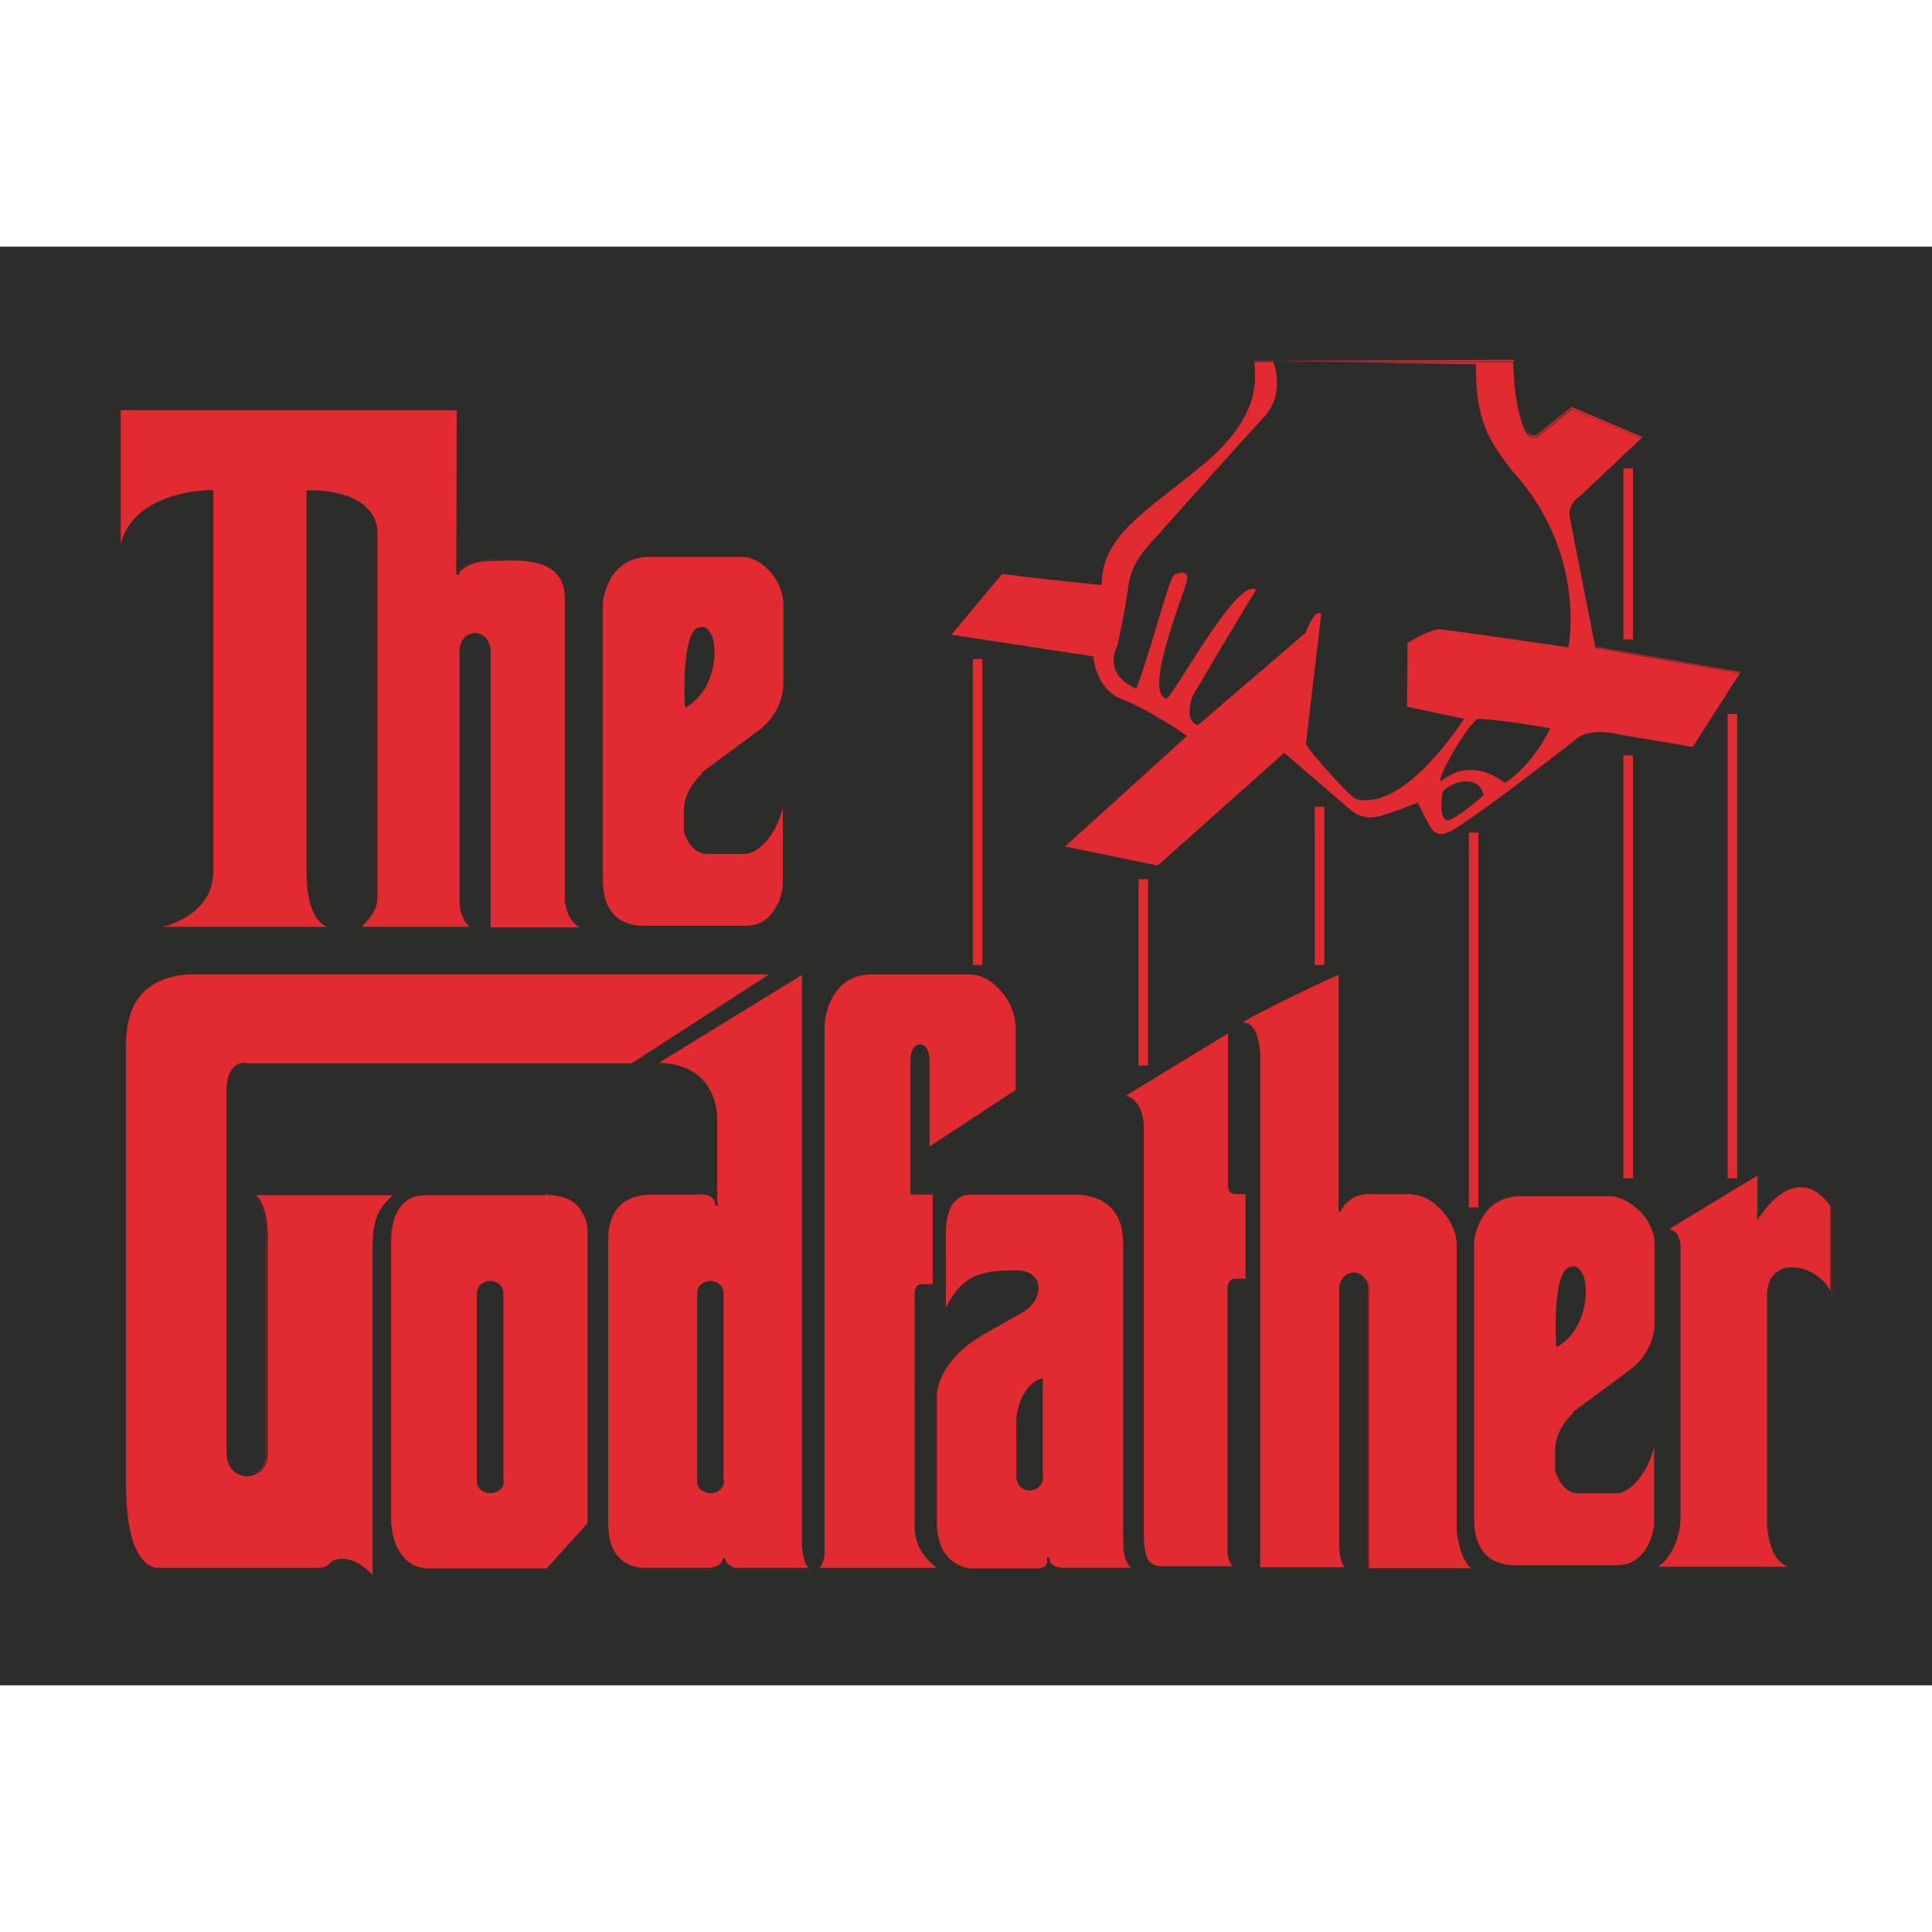 <?xml version="1.0" encoding="utf-8"?>
<!-- Generator: Adobe Illustrator 27.0.0, SVG Export Plug-In . SVG Version: 6.00 Build 0)  -->
<svg version="1.1" id="Layer_1" xmlns="http://www.w3.org/2000/svg" xmlns:xlink="http://www.w3.org/1999/xlink" x="0px" y="0px"
	 viewBox="0 0 512 512" style="enable-background:new 0 0 512 512;" xml:space="preserve">
<style type="text/css">
	.st0{fill:#2C2C2B;}
	.st1{fill:#E22B31;}
</style>
<g id="XMLID_1_">
	<rect id="XMLID_3_" y="65.37" class="st0" width="512" height="381.26"/>
	<path id="XMLID_4_" class="st1" d="M374.25,316.32c5.89,0,12.06,7.29,12.06,13.47v76.03c0,0,1.12,9.82,5.47,9.82h-29.18v-74.06
		c0-5.47-7.29-5.47-7.29,0v66.07c0,0-0.42,8,2.24,8h-23.71V278.72c0,0-0.7-8.7-4.77-7.29c-3.23,0,25.95-13.47,25.95-13.47v63.12
		c0,0,1.82-4.77,7.72-4.77H374.25L374.25,316.32z"/>
	<path id="XMLID_5_" class="st0" d="M374.25,316.32v0.28c2.81,0,5.75,1.82,8,4.35c2.24,2.52,3.79,5.89,3.79,8.98v76.03l0,0
		c0,0,0.28,2.52,1.12,5.05c0.42,1.26,0.98,2.52,1.68,3.51c0.7,0.98,1.68,1.68,2.95,1.68v-0.56h-29.04v-74.06
		c0-1.4-0.42-2.52-1.26-3.23c-0.7-0.7-1.68-1.12-2.67-1.12c-0.98,0-1.96,0.42-2.67,1.12c-0.7,0.7-1.26,1.82-1.26,3.23v66.07h0.28
		h-0.28c0,0,0,0.42,0,0.98c0,1.12,0,2.81,0.42,4.35c0.14,0.7,0.42,1.4,0.7,1.96c0.28,0.56,0.84,0.98,1.4,0.98v-0.56h-23.43V278.72
		l0,0c0,0-0.14-1.82-0.7-3.79c-0.28-0.98-0.7-1.96-1.26-2.67c-0.56-0.7-1.26-1.26-2.24-1.26c-0.28,0-0.56,0-0.98,0.14l0.14,0.28
		v-0.28h-0.14l0,0v0.14l0.14-0.14l0,0v0.14l0.14-0.14l-0.14,0.14h0.14v-0.14l-0.14,0.14h0.14h-0.14h0.14l0,0h-0.14h0.14
		c0,0,0.14-0.14,0.28-0.28c0.84-0.56,2.81-1.82,5.47-3.09c3.79-1.96,8.98-4.49,13.05-6.45c2.1-0.98,3.93-1.82,5.19-2.38
		c1.26-0.56,2.1-0.98,2.1-0.98l-0.14-0.28h-0.28v63.12l0.56,0.14l0,0c0.14-0.28,0.56-1.4,1.82-2.52c1.12-1.12,2.95-2.1,5.61-2.1
		h11.92v-0.28L374.25,316.32v0.28V316.32h-0.28l0,0H374.25v-0.28h-11.64c-2.95,0-5.05,1.26-6.17,2.38
		c-1.26,1.26-1.68,2.38-1.68,2.52l0.28,0.14h0.28v-63.54l-0.42,0.14c0,0-6.59,3.09-13.05,6.17c-3.23,1.54-6.59,3.23-8.98,4.49
		c-1.26,0.7-2.24,1.26-2.95,1.68c-0.42,0.28-0.7,0.42-0.84,0.56c-0.14,0.14-0.14,0.14-0.28,0.28c0,0.14-0.14,0.14-0.14,0.28v0.14
		l0.28,0.14h0.28l0,0l0,0c0.28-0.14,0.56-0.14,0.84-0.14c0.7,0,1.26,0.42,1.82,1.12c0.7,0.98,1.26,2.52,1.54,3.79
		c0.14,0.7,0.28,1.26,0.28,1.68c0,0.42,0.14,0.7,0.14,0.7h0.28h-0.28v137.33h23.99v-0.56c-0.42,0-0.7-0.28-0.98-0.7
		c-0.42-0.7-0.7-1.82-0.84-2.95c-0.14-1.12-0.14-2.38-0.14-3.09c0-0.56,0-0.98,0-0.98l0,0v-66.07c0-1.26,0.42-2.24,1.12-2.95
		c0.7-0.7,1.54-0.98,2.38-0.98c0.84,0,1.68,0.28,2.38,0.98c0.7,0.7,1.12,1.54,1.12,2.95v74.35h29.46v-0.56
		c-0.98,0-1.82-0.56-2.52-1.4c-0.98-1.26-1.68-3.37-2.1-5.05c-0.14-0.84-0.42-1.68-0.42-2.24c-0.14-0.56-0.14-0.84-0.14-0.84h-0.28
		h0.28v-76.03c0-3.23-1.54-6.59-3.93-9.26c-2.38-2.67-5.33-4.49-8.42-4.49h-0.28v0.28L374.25,316.32z"/>
	<path id="XMLID_8_" class="st1" d="M417.03,374.81c0,0,10.24-7.72,15.71-11.64c0,0,6.17-4.35,6.17-12.48v-20.76
		c0-6.17-6.73-12.91-12.48-12.91h-23.43c-11.5,0-12.62,12.62-12.62,12.62v73.36c0,13.19,10.94,12.48,10.94,12.48h27.07
		c9.54,0,10.24-11.36,10.24-11.36V378.6c0,9.82-6.17,17.11-10.24,17.11h-10.24c-4.35,0-5.89-5.89-5.89-5.89v-5.47
		C412.27,378.88,417.03,374.81,417.03,374.81 M416.33,335.96c4.63,0,5.05,15.29-3.93,20.62
		C412.41,356.72,411.14,335.96,416.33,335.96z"/>
	<path id="XMLID_11_" class="st0" d="M417.17,374.95c0,0,0.7-0.42,1.68-1.26c3.09-2.38,9.96-7.43,14.03-10.38l-0.14-0.14l0.14,0.14
		c0,0,6.31-4.49,6.31-12.62v-20.76c0-3.23-1.68-6.45-4.07-8.98c-2.38-2.52-5.61-4.21-8.7-4.21h-23.43c-5.89,0-9.12,3.23-10.8,6.45
		c-1.68,3.23-1.96,6.31-1.96,6.45l0,0v73.36c0,6.03,2.24,9.26,4.77,10.8c2.52,1.68,5.19,1.82,6.17,1.82c0.14,0,0.28,0,0.28,0v-0.28
		v0.28h27.07c4.91,0,7.57-2.95,8.84-5.75c1.4-2.95,1.54-5.75,1.54-5.75l0,0V378.6h-0.56c0,4.91-1.54,9.12-3.51,12.2
		c-1.96,3.09-4.49,4.77-6.45,4.77h-10.24c-2.1,0-3.51-1.4-4.35-2.81c-0.42-0.7-0.7-1.4-0.98-1.96c-0.14-0.28-0.14-0.56-0.28-0.7
		c0-0.14,0-0.28,0-0.28h-0.28h0.28v-5.47c0-2.67,1.12-5.05,2.38-6.59c0.56-0.84,1.12-1.54,1.54-1.96c0.28-0.28,0.42-0.42,0.56-0.56
		C417.17,375.09,417.17,374.95,417.17,374.95l-0.28-0.42c0,0-4.77,4.07-4.77,9.68v5.47l0,0c0,0,0.42,1.54,1.26,2.95
		c0.98,1.54,2.52,3.09,4.77,3.09h10.24c2.1,0,4.77-1.96,6.87-5.05c2.1-3.09,3.65-7.43,3.65-12.48h-0.56v25.53h0.28h-0.28
		c0,0,0,0.14,0,0.42c-0.14,1.12-0.56,3.79-2.1,6.17c-1.4,2.38-3.79,4.49-7.86,4.49h-27.07l0,0c0,0-0.14,0-0.28,0
		c-0.84,0-3.51-0.14-5.89-1.68c-2.38-1.54-4.49-4.63-4.49-10.38v-73.36h-0.28h0.28c0,0,0-0.14,0-0.56c0.14-1.12,0.84-4.21,2.52-6.87
		c1.82-2.67,4.77-5.05,9.68-5.05h23.43c2.81,0,5.89,1.68,8.28,4.07c2.38,2.38,3.93,5.61,3.93,8.7v20.76c0,3.93-1.54,7.01-3.09,9.12
		c-0.7,0.98-1.54,1.82-2.1,2.38c-0.28,0.28-0.56,0.42-0.7,0.56l-0.14,0.14l0,0l0,0l0,0c-5.47,4.07-15.71,11.64-15.71,11.64
		L417.17,374.95L417.17,374.95z M416.33,335.96v0.28c0.42,0,0.84,0.14,1.26,0.42c1.12,0.84,1.82,3.23,1.82,5.89
		c0,4.77-2.1,10.8-7.01,13.89l0.14,0.28h0.28c0,0,0-0.56,0-1.4s0-2.1,0-3.65c0-3.09,0.14-7.01,0.7-10.1
		c0.28-1.54,0.7-2.95,1.26-3.79c0.56-0.98,1.12-1.4,1.82-1.4v-0.42v-0.28c-0.98,0-1.82,0.7-2.24,1.68
		c-0.84,1.54-1.26,3.93-1.54,6.45c-0.28,2.52-0.42,5.33-0.42,7.72c0,2.95,0.14,5.05,0.14,5.05V357l0.42-0.28
		c5.19-3.09,7.29-9.4,7.29-14.31c0-1.82-0.28-3.65-0.84-4.77c-0.28-0.56-0.7-1.12-1.12-1.54c-0.42-0.42-0.98-0.56-1.54-0.56v0.42
		H416.33z"/>
	<path id="XMLID_14_" class="st1" d="M186.14,205.36c0,0,10.24-7.72,15.71-11.64c0,0,6.17-4.35,6.17-12.48v-20.76
		c0-6.17-5.61-12.91-11.5-12.91h-24.41c-11.5,0-12.62,12.62-12.62,12.62v73.36c0,13.19,10.94,12.48,10.94,12.48h27.07
		c9.54,0,10.24-11.36,10.24-11.36v-25.53c0,9.82-6.17,17.11-10.24,17.11h-10.24c-4.35,0-5.89-5.89-5.89-5.89v-5.47
		C181.51,209.43,186.14,205.36,186.14,205.36 M185.44,166.51c4.63,0,5.05,15.29-3.93,20.62
		C181.51,187.27,180.39,166.51,185.44,166.51z"/>
	<path id="XMLID_17_" class="st0" d="M186.28,205.5c0,0,0.7-0.42,1.68-1.26c3.09-2.38,9.96-7.43,14.03-10.38l-0.14-0.14l0.14,0.14
		c0,0,6.31-4.49,6.31-12.62v-20.76c0-3.23-1.4-6.45-3.65-8.98c-2.24-2.52-5.05-4.21-8.14-4.21h-24.41c-5.89,0-9.12,3.23-10.8,6.45
		c-1.68,3.23-1.96,6.31-1.96,6.45l0,0v73.36c0,6.03,2.24,9.26,4.77,10.8c2.52,1.68,5.19,1.82,6.17,1.82c0.14,0,0.28,0,0.28,0v-0.28
		v0.28h27.07c4.91,0,7.57-2.95,8.84-5.75c1.4-2.95,1.54-5.75,1.54-5.75l0,0v-25.53h-0.56c0,4.91-1.54,9.12-3.51,12.2
		c-1.96,3.09-4.49,4.77-6.45,4.77h-10.24c-2.1,0-3.51-1.4-4.35-2.81c-0.42-0.7-0.7-1.4-0.98-1.96c-0.14-0.28-0.14-0.56-0.28-0.7
		c0-0.14,0-0.28,0-0.28h-0.28h0.28v-5.47c0-2.67,1.12-5.05,2.38-6.59c0.56-0.84,1.12-1.54,1.54-1.96c0.28-0.28,0.42-0.42,0.56-0.56
		C186.28,205.64,186.42,205.5,186.28,205.5l-0.28-0.42c0,0-4.77,4.07-4.77,9.68v5.47l0,0c0,0,0.42,1.54,1.26,2.95
		c0.98,1.54,2.52,3.09,4.77,3.09h10.24c2.1,0,4.77-1.96,6.87-5.05c2.1-3.09,3.65-7.43,3.65-12.48h-0.56v25.53h0.28h-0.28
		c0,0,0,0.14,0,0.42c-0.14,1.12-0.56,3.79-2.1,6.17c-1.4,2.38-3.79,4.49-7.86,4.49h-27.07l0,0c0,0-0.14,0-0.28,0
		c-0.84,0-3.51-0.14-5.89-1.68c-2.38-1.54-4.49-4.63-4.49-10.38v-73.36h-0.28h0.28c0,0,0-0.14,0-0.56c0.14-1.12,0.84-4.21,2.52-6.87
		c1.82-2.67,4.77-5.05,9.68-5.05h24.41c2.81,0,5.61,1.68,7.72,4.07c2.1,2.38,3.51,5.61,3.51,8.7v20.76c0,3.93-1.54,7.01-3.09,9.12
		c-0.7,0.98-1.54,1.82-2.1,2.38c-0.28,0.28-0.56,0.42-0.7,0.56l-0.14,0.14l0,0l0,0l0,0c-5.47,4.07-15.71,11.64-15.71,11.64
		L186.28,205.5L186.28,205.5z M185.44,166.51v0.28c0.42,0,0.84,0.14,1.26,0.42c1.12,0.84,1.82,3.23,1.82,5.89
		c0,4.77-2.1,10.94-7.01,13.89l0.14,0.28h0.28c0,0,0-0.56,0-1.4c0-0.84,0-2.1,0-3.65c0-3.09,0.14-7.01,0.7-10.1
		c0.28-1.54,0.7-2.95,1.26-3.79c0.56-0.98,1.12-1.4,1.82-1.4v-0.42v-0.28c-0.98,0-1.82,0.7-2.24,1.68
		c-0.84,1.54-1.26,3.93-1.54,6.45c-0.28,2.52-0.42,5.33-0.42,7.72c0,2.95,0.14,5.05,0.14,5.05v0.42l0.42-0.28
		c5.19-3.09,7.29-9.4,7.29-14.31c0-1.82-0.28-3.65-0.84-4.77c-0.28-0.56-0.7-1.12-1.12-1.54s-0.98-0.56-1.54-0.56v0.42H185.44z"/>
	<path id="XMLID_18_" class="st1" d="M269.47,271.43c0-6.17-6.17-13.47-12.06-13.47h-26.37c-11.64,0-12.62,13.47-12.62,13.47V411.7
		c0,0-0.28,4.07-2.67,4.07h33.67c0,0-6.59-3.79-6.59-10.8v-61.16c0,0-0.42-3.23,1.4-3.23h3.23v-24.27h-5.89v-35.49
		c0-5.05,4.63-5.05,4.63,0v23.43l23.43-15.29L269.47,271.43"/>
	<path id="XMLID_19_" class="st0" d="M269.75,271.43c0-3.23-1.54-6.59-3.93-9.26c-2.38-2.67-5.33-4.49-8.42-4.49h-26.37
		c-5.89,0-9.26,3.51-10.94,6.87c-1.68,3.37-1.96,6.87-1.96,6.87l0,0V411.7h0.28h-0.28c0,0,0,0,0,0.14c0,0.42-0.14,1.26-0.56,2.1
		c-0.14,0.42-0.42,0.84-0.7,1.12c-0.28,0.28-0.7,0.42-1.12,0.42v0.56h34.51l-0.84-0.42c0,0-0.14,0-0.28-0.14
		c-0.56-0.42-2.1-1.54-3.51-3.23c-1.4-1.82-2.67-4.21-2.67-7.15v-61.16l0,0c0,0,0-0.14,0-0.28c0-0.14,0-0.28,0-0.56
		c0-0.42,0-0.98,0.28-1.4c0.14-0.42,0.42-0.7,0.98-0.7h3.37v-24.69h-5.89v-35.21c0-1.26,0.28-2.1,0.7-2.67
		c0.42-0.56,0.84-0.84,1.4-0.84c0.42,0,0.98,0.28,1.4,0.84c0.42,0.56,0.7,1.54,0.7,2.67v23.85l23.85-15.71V271.43h-0.56v17.39
		l-22.86,15.01v-22.86c0-1.26-0.28-2.38-0.7-3.09c-0.42-0.7-1.12-1.12-1.82-1.12s-1.4,0.42-1.82,1.12c-0.42,0.7-0.7,1.68-0.7,3.09
		v35.63h5.89v23.71h-2.95c-0.7,0-1.26,0.42-1.54,0.98c-0.28,0.56-0.28,1.12-0.28,1.68c0,0.42,0,0.84,0,0.84h0.28h-0.28v61.16
		c0,3.65,1.68,6.31,3.37,8.28c1.68,1.82,3.37,2.81,3.37,2.81l0.14-0.28v-0.28H215.6v0.56c0.7,0,1.26-0.28,1.68-0.7
		c1.12-1.26,1.26-3.51,1.26-3.51l0,0V271.43h-0.28h0.28c0,0,0-0.14,0-0.56c0.14-1.26,0.7-4.49,2.52-7.29
		c1.82-2.81,4.77-5.33,9.82-5.33h26.37c2.81,0,5.75,1.82,8,4.35c2.24,2.52,3.79,5.89,3.79,8.98h0.7V271.43z"/>
	<path id="XMLID_22_" class="st1" d="M145.04,316.32h-31.28c0,0-10.24-1.4-10.24,12.48v74.91c0,0,0.28,12.06,10.38,12.06h31
		l10.94-12.06V328.8C156.12,328.8,157.95,316.32,145.04,316.32 M133.12,392.49c0,4.21-6.59,3.93-6.59,0v-49.66
		c0-4.21,6.59-4.21,6.59,0V392.49L133.12,392.49z"/>
	<path id="XMLID_25_" class="st0" d="M145.04,316.18h-31.28v0.28v-0.28c0,0-0.28,0-0.84,0c-1.26,0-3.65,0.28-5.75,1.96
		c-2.1,1.68-3.93,4.91-3.93,10.66v74.91l0,0c0,0,0,3.09,1.4,6.17c0.7,1.54,1.68,3.09,3.23,4.21c1.54,1.12,3.51,1.96,6.03,1.96h31.28
		l11.08-12.2v-74.91h-0.28h0.28c0,0,0.14-0.7,0.14-1.54c0-1.68-0.28-4.49-1.82-6.87C153.04,318,150.09,316.04,145.04,316.18v0.56
		c4.91,0,7.57,1.82,8.98,4.07c1.54,2.24,1.82,4.91,1.68,6.59c0,0.42,0,0.84,0,1.12c0,0.28,0,0.42,0,0.42l0,0v74.77l-10.8,11.92h-31
		c-2.52,0-4.35-0.7-5.75-1.82c-2.1-1.68-3.23-4.07-3.79-6.17c-0.28-0.98-0.42-1.96-0.56-2.67c0-0.28,0-0.56-0.14-0.84
		c0-0.14,0-0.28,0-0.28h-0.28h0.28v-74.91c0-5.75,1.68-8.7,3.65-10.38c1.96-1.68,4.21-1.82,5.47-1.82c0.28,0,0.42,0,0.56,0
		c0.14,0,0.14,0,0.14,0l0,0h31.28v-0.56H145.04z M133.12,392.49h-0.28c0,0.98-0.42,1.68-0.84,2.1c-0.56,0.42-1.26,0.7-2.1,0.7
		c-0.84,0-1.54-0.28-2.1-0.7s-0.98-1.12-0.98-2.1v-49.66c0-0.98,0.42-1.68,0.98-2.1s1.26-0.7,2.1-0.7c0.7,0,1.54,0.28,2.1,0.7
		c0.56,0.42,0.98,1.12,0.98,2.1v49.66H133.12v-0.28l0,0h-0.28v0.28H133.12v0.28l0,0h0.28v-49.94c0-1.12-0.42-1.96-1.12-2.52
		c-0.7-0.56-1.54-0.84-2.38-0.84c-0.84,0-1.68,0.28-2.38,0.84c-0.7,0.56-1.12,1.4-1.12,2.52v49.66c0,1.12,0.42,1.96,1.12,2.38
		c0.7,0.56,1.54,0.84,2.52,0.84c0.84,0,1.68-0.28,2.38-0.84c0.7-0.56,1.12-1.4,1.12-2.52h-0.42v0.28V392.49z"/>
	<path id="XMLID_28_" class="st1" d="M212.94,410.44V257.96l-39.28,24.13c17.67,0,16.27,15.57,16.27,15.57v22.16
		c0-4.21-5.61-3.23-5.61-3.23h-11.64c-12.91,0-11.64,12.48-11.64,12.48v75.05c0,12.62,10.1,11.92,10.1,11.92h17.11
		c1.96,0,3.79-1.26,3.79-2.81c0,1.82,2.52,2.81,2.52,2.81h21.04C213.08,415.63,212.94,410.44,212.94,410.44 M191.47,392.49
		c0,4.21-6.59,3.93-6.59,0v-49.66c0-4.21,6.59-4.21,6.59,0V392.49z"/>
	<path id="XMLID_31_" class="st0" d="M213.22,410.44V257.4l-40.4,24.83h0.84c7.57,0,11.5,2.81,13.61,6.03
		c2.1,3.23,2.38,6.87,2.38,8.42c0,0.28,0,0.42,0,0.56s0,0.14,0,0.14l0,0v22.16h0.56c0-1.54-0.7-2.52-1.68-2.95
		c-0.98-0.56-2.1-0.56-2.95-0.56c-0.7,0-1.26,0.14-1.26,0.14v0.28v-0.28h-11.64c-5.47,0-8.56,2.24-10.1,4.77
		c-1.68,2.52-1.82,5.47-1.82,7.01c0,0.56,0,0.98,0,0.98h0.28h-0.28v75.05c0,5.75,2.1,8.84,4.35,10.38c2.24,1.54,4.77,1.68,5.61,1.68
		c0.14,0,0.28,0,0.28,0v-0.28v0.28h17.11c1.12,0,2.1-0.28,2.81-0.84c0.7-0.56,1.26-1.26,1.26-2.1h-0.56c0,0.98,0.7,1.82,1.4,2.24
		c0.7,0.42,1.26,0.7,1.4,0.7l0,0h21.04v-0.56c-0.56,0-0.98-0.28-1.26-0.7c-0.56-0.7-0.84-1.82-0.98-2.67
		c-0.14-0.42-0.14-0.84-0.14-1.12C213.22,410.58,213.22,410.44,213.22,410.44h-0.56c0,0,0,1.4,0.42,2.67
		c0.14,0.7,0.42,1.4,0.84,1.96s0.98,0.98,1.68,0.98v-0.56h-21.04v0.28l0.14-0.28h-0.14c-0.28-0.14-0.84-0.42-1.4-0.84
		c-0.56-0.42-0.98-0.98-0.98-1.68h-0.56c0,0.56-0.42,1.26-1.12,1.68c-0.7,0.42-1.54,0.84-2.52,0.84h-17.11l0,0c0,0-0.14,0-0.28,0
		c-0.84,0-3.23-0.14-5.33-1.68s-4.07-4.35-4.07-9.96V328.8l0,0c0,0,0-0.14,0-0.28c0-0.14,0-0.42,0-0.7c0-1.4,0.28-4.21,1.82-6.73
		c1.54-2.38,4.35-4.63,9.68-4.63h11.64l0,0c0,0,0.14,0,0.28,0c0.28,0,0.56,0,0.84,0c0.84,0,1.82,0.14,2.67,0.56
		c0.84,0.42,1.4,1.12,1.4,2.52h0.56v-22.16h-0.28h0.28c0,0,0-0.28,0-0.84c0-1.68-0.28-5.33-2.52-8.7
		c-2.24-3.37-6.45-6.31-14.03-6.17v0.28l0.14,0.28l38.86-23.85v152.06H213.22L213.22,410.44z M191.47,392.49h-0.28
		c0,0.98-0.42,1.68-0.84,2.1c-0.56,0.42-1.26,0.7-2.1,0.7c-0.84,0-1.54-0.28-2.1-0.7c-0.56-0.42-0.98-1.12-0.98-2.1v-49.66
		c0-0.98,0.42-1.68,0.98-2.1c0.56-0.42,1.26-0.7,2.1-0.7c0.7,0,1.54,0.28,2.1,0.7s0.98,1.12,0.98,2.1v49.66H191.47h0.28v-49.66
		c0-1.12-0.42-1.96-1.12-2.52c-0.7-0.56-1.54-0.84-2.38-0.84c-0.84,0-1.68,0.28-2.38,0.84c-0.7,0.56-1.12,1.4-1.12,2.52v49.66
		c0,1.12,0.42,1.96,1.12,2.38c0.7,0.56,1.54,0.84,2.52,0.84c0.84,0,1.68-0.28,2.38-0.84c0.7-0.56,1.12-1.4,1.12-2.52h-0.42V392.49z"
		/>
	<path id="XMLID_32_" class="st1" d="M104.92,316.32c-3.51,2.95-6.03,5.61-6.03,13.89v87.81c0,0-3.79-4.77-8.28-4.77
		c-4.35,0-1.96,2.38-6.73,2.38h-41.8c0,0-8.98,1.68-8.98-22.58V276.9c0-15.85,10.38-18.94,17.67-18.94h153.88
		c-37.31,24.13-37.31,24.13-37.31,24.13H65.51c0,0-5.33-1.26-5.33,6.73v96.23c0,7.86,10.38,8,10.38,0V330.2
		c0,0,0.98-13.89-4.91-13.89H104.92L104.92,316.32z"/>
	<path id="XMLID_33_" class="st0" d="M104.92,316.32l-0.14-0.14c-1.68,1.4-3.23,2.95-4.35,5.05c-1.12,2.1-1.68,4.91-1.68,8.98v87.81
		h0.28l0.14-0.14c0,0-0.98-1.26-2.52-2.38c-1.54-1.26-3.65-2.38-5.89-2.38c-1.12,0-1.82,0.14-2.38,0.42
		c-0.84,0.42-0.98,0.98-1.54,1.26c-0.42,0.42-1.12,0.7-2.95,0.7h-41.8l0,0l0,0c0,0-0.14,0-0.28,0c-0.7,0-2.81-0.28-4.77-3.23
		c-1.96-2.95-3.65-8.56-3.65-19.22V276.9c0-7.86,2.52-12.48,6.03-15.15c3.51-2.67,7.86-3.51,11.5-3.51v-0.28v0.28H204.8v-0.28
		l-0.14-0.28c-37.31,24.13-37.31,24.13-37.31,24.13l0.14,0.28v-0.28H65.65v0.28v-0.28c0,0-0.28-0.14-0.84-0.14
		c-0.84,0-1.96,0.14-2.95,1.26c-0.98,0.98-1.82,2.81-1.82,5.89v96.23c0,1.96,0.7,3.65,1.68,4.63c0.98,0.98,2.38,1.54,3.79,1.54
		c1.4,0,2.67-0.56,3.79-1.54c0.98-0.98,1.68-2.67,1.68-4.63V330.2H70.7h0.28c0,0,0-0.84,0-1.96c0-1.96-0.14-4.91-0.84-7.43
		c-0.42-1.26-0.84-2.38-1.54-3.23c-0.7-0.84-1.68-1.4-2.81-1.4v0.56h39.14l0,0L104.92,316.32l-0.14-0.14L104.92,316.32v-0.28l0,0
		h-39v0.56c0.98,0,1.82,0.42,2.52,1.26c0.98,1.12,1.54,3.09,1.82,5.05c0.28,1.96,0.42,3.93,0.42,5.47c0,1.26,0,1.96,0,1.96l0,0
		v54.71c0,1.96-0.56,3.37-1.54,4.35c-0.98,0.98-2.1,1.4-3.37,1.4s-2.52-0.42-3.37-1.4c-0.98-0.98-1.54-2.38-1.54-4.35v-96.23
		c0-2.95,0.7-4.63,1.68-5.47c0.84-0.84,1.96-1.12,2.67-1.12c0.28,0,0.42,0,0.56,0h0.14l0,0l0,0h101.7l0,0c0,0,0,0,37.31-24.13
		l0.7-0.42H50.78l0,0c-3.79,0-8.28,0.84-11.78,3.65c-3.51,2.81-6.17,7.57-6.17,15.57v116.15c0,10.66,1.68,16.41,3.79,19.5
		c1.96,3.09,4.21,3.37,5.19,3.37c0.28,0,0.42,0,0.42,0v-0.28v0.28h41.8c1.26,0,1.96-0.14,2.52-0.42c0.84-0.42,1.12-0.98,1.54-1.26
		c0.42-0.42,0.98-0.7,2.67-0.7c2.1,0,4.07,1.12,5.61,2.38c0.7,0.56,1.4,1.12,1.82,1.54c0.28,0.28,0.42,0.42,0.42,0.56
		c0.14,0.14,0.14,0.14,0.14,0.14l0.42,0.56V330.2c0-4.07,0.7-6.73,1.68-8.84c0.98-1.96,2.52-3.37,4.21-4.91l0.7-0.56l-0.84,0.14
		V316.32z"/>
	<path id="XMLID_36_" class="st1" d="M297.94,407.92V329.5c0-12.48-10.1-13.19-13.19-13.19H257.4c-8,0-6.87,11.64-6.87,11.64v19.92
		c4.63-9.68,9.54-10.94,18.94-10.94c7.86,0,6.17,7.86,1.96,10.24c-4.21,2.38-10.66,6.03-10.66,6.03C248,360.5,248,369.62,248,369.62
		v33.67c0,12.06,9.26,12.48,9.26,12.48h16.27c3.09,0,4.35,0,4.35-2.95c-0.14,2.95,3.65,2.95,3.65,2.95h19.92
		C297.24,415.77,297.94,407.92,297.94,407.92 M276.06,391.22c0,4.77-6.59,4.91-6.59,0v-15.01c0,0,0.42-8.42,6.59-10.66V391.22
		L276.06,391.22z"/>
	<path id="XMLID_39_" class="st0" d="M298.22,407.92V329.5c0-6.31-2.52-9.68-5.47-11.5c-2.95-1.82-6.31-1.96-7.86-1.96H257.4
		c-1.68,0-2.95,0.42-3.93,1.26c-1.54,1.12-2.38,2.95-2.81,4.63c-0.42,1.82-0.56,3.51-0.56,4.63c0,0.84,0,1.4,0,1.4h0.28h-0.28v19.92
		l0.42,0.14c2.24-4.77,4.63-7.43,7.57-8.98c2.95-1.54,6.45-1.82,11.22-1.82c1.96,0,3.23,0.56,4.07,1.26
		c0.84,0.7,1.12,1.68,1.12,2.81c0,2.1-1.4,4.63-3.37,5.61c-4.21,2.38-10.66,6.03-10.66,6.03c-12.91,7.29-12.91,16.55-12.91,16.69
		v33.67c0,6.03,2.38,9.26,4.77,10.94c2.38,1.68,4.77,1.68,4.77,1.68l0,0h16.27c1.54,0,2.67,0,3.51-0.42
		c0.42-0.14,0.7-0.56,0.84-0.98c0.14-0.42,0.28-0.98,0.28-1.82h-0.56v0.28c0,0.7,0.28,1.26,0.7,1.68c0.56,0.7,1.4,0.98,2.1,1.12
		c0.7,0.14,1.26,0.14,1.26,0.14h19.92v-0.56c-0.7,0-1.4-0.28-1.82-0.7c-0.7-0.56-1.12-1.68-1.4-2.67c-0.28-1.12-0.28-2.24-0.28-2.95
		c0-0.42,0-0.7,0-0.84C298.22,408.06,298.22,407.92,298.22,407.92h-0.56c0,0,0,0.56,0,1.26c0,1.12,0.14,2.81,0.7,4.21
		c0.28,0.7,0.7,1.4,1.12,1.82c0.56,0.42,1.26,0.84,2.1,0.84v-0.56h-19.92c0,0,0,0-0.14,0c-0.28,0-1.12-0.14-1.96-0.42
		c-0.7-0.42-1.4-0.98-1.4-1.96v-0.14h-0.28h-0.28c0,0.7-0.14,1.26-0.28,1.54c-0.28,0.56-0.56,0.84-1.26,0.98
		c-0.7,0.14-1.54,0.14-2.67,0.14H257.4v0.28v-0.28h-0.14c-0.42,0-2.81-0.28-4.91-1.96c-2.1-1.68-4.07-4.63-4.07-10.24v-33.67v-0.14
		c0-0.98,0.7-9.26,12.62-16.13c0,0,1.54-0.98,3.79-2.1c2.1-1.26,4.77-2.67,6.87-3.93c2.1-1.26,3.65-3.79,3.65-6.17
		c0-1.26-0.42-2.38-1.4-3.23c-0.98-0.84-2.38-1.4-4.49-1.4c-4.77,0-8.42,0.28-11.5,1.82c-3.09,1.54-5.47,4.35-7.72,9.26l0.28,0.14
		h0.28v-19.92l0,0c0,0,0-0.14,0-0.42c0-0.28,0-0.56,0-0.98c0-1.54,0.14-4.07,1.12-6.17c0.42-1.12,1.12-1.96,1.96-2.67
		c0.84-0.7,2.1-1.12,3.65-1.12h27.35c1.54,0,4.77,0.14,7.57,1.82c2.81,1.68,5.33,4.91,5.33,10.94v78.41h0.56V407.92z M276.06,391.22
		h-0.28c0,1.12-0.42,1.96-0.98,2.52c-0.56,0.56-1.4,0.84-2.1,0.84c-0.7,0-1.54-0.28-2.1-0.84c-0.56-0.56-0.98-1.4-0.98-2.52v-15.01
		h-0.28h0.28c0,0,0-0.14,0-0.42c0.14-0.84,0.42-2.81,1.26-4.91c0.98-2.1,2.52-4.21,5.05-5.05l-0.14-0.28h-0.28v25.53l0,0h0.56h0.28
		l0,0v-25.95l-0.28,0.14c-3.23,1.12-4.91,3.93-5.75,6.31s-0.98,4.49-0.98,4.49l0,0v15.01c0,1.26,0.42,2.24,1.12,2.95
		c0.7,0.7,1.54,0.98,2.38,0.98c0.84,0,1.82-0.28,2.52-0.98c0.7-0.7,1.12-1.68,1.12-2.95h-0.42V391.22z"/>
	<path id="XMLID_40_" class="st1" d="M325.72,273.67v40.4c0,2.24,1.26,2.24,2.24,2.24h2.52v23h-3.23c0,0-1.4,0-1.4,2.38v69.72
		c0,0,0.14,4.21,2.81,4.21h-19.92c-3.23,0-5.61-0.98-5.61-8.98V298.36c0,0,0-7.29-5.89-7.29
		C325.72,273.67,325.72,273.67,325.72,273.67L325.72,273.67z"/>
	<path id="XMLID_41_" class="st0" d="M325.72,273.67h-0.28v40.4c0,1.12,0.28,1.82,0.84,2.1c0.56,0.28,1.12,0.28,1.54,0.28h2.24
		v22.44h-3.09c0,0-0.42,0-0.84,0.42c-0.42,0.42-0.84,0.98-0.84,2.24v69.72l0,0c0,0,0,1.12,0.42,2.1c0.14,0.56,0.42,1.12,0.84,1.54
		c0.42,0.42,0.98,0.7,1.68,0.7v-0.56h-19.92c-0.84,0-1.54,0-2.24-0.28c-0.98-0.28-1.68-0.84-2.24-2.24
		c-0.56-1.26-0.84-3.23-0.84-6.31V297.94c0,0,0-1.82-0.7-3.79c-0.42-0.98-0.98-1.82-1.82-2.67c-0.84-0.7-1.96-1.26-3.51-1.26v0.28
		l0.14,0.28c28.62-17.39,28.62-17.39,28.62-17.39L325.72,273.67h-0.28l0,0H325.72H326l0,0v-0.42l-0.42,0.28c0,0,0,0-28.62,17.39
		l-0.84,0.42h0.98c1.4,0,2.38,0.42,3.23,1.12c1.12,0.98,1.82,2.52,2.1,3.65c0.14,0.56,0.28,1.26,0.28,1.54c0,0.14,0,0.42,0,0.42
		c0,0.14,0,0.14,0,0.14v108.29c0,4.07,0.56,6.31,1.68,7.72c0.56,0.7,1.12,1.12,1.96,1.26c0.7,0.28,1.54,0.28,2.38,0.28h19.92v-0.56
		c-0.56,0-0.98-0.28-1.26-0.56c-0.56-0.56-0.84-1.4-0.98-2.1c-0.14-0.42-0.14-0.7-0.14-0.98c0-0.28,0-0.42,0-0.42H326h0.28v-69.72
		c0-1.12,0.28-1.68,0.7-1.82c0.14-0.14,0.28-0.14,0.42-0.28h0.14l0,0l0,0h3.51v-23.57h-2.81c-0.42,0-0.98,0-1.26-0.28
		c-0.28-0.28-0.56-0.7-0.7-1.68v-40.4h-0.56V273.67z"/>
	<path id="XMLID_42_" class="st1" d="M441.3,326l24.69-15.01v11.5c0,0,10.1-16.41,19.5-2.95v23.71c-3.09-8-16.97-11.36-16.97,0.56
		v58.49c0,9.26,3.65,13.33,8,13.33h-38.86c2.95,0,7.43-5.89,7.43-13.33v-70.98C445.09,331.19,445.93,326,441.3,326L441.3,326z"/>
	<path id="XMLID_43_" class="st0" d="M441.3,326l0.14,0.28l24.27-14.73v11.92l0.42-0.84c0,0,0.14-0.14,0.28-0.28
		c0.56-0.84,1.96-2.81,3.79-4.49c1.96-1.82,4.35-3.23,7.01-3.23c2.52,0,5.19,1.26,8,5.19l0.14-0.14h-0.28v23.71h0.28l0.28-0.14
		c-1.68-4.35-6.45-7.43-10.66-7.43c-1.82,0-3.51,0.56-4.77,1.82s-1.96,3.37-1.96,6.17v58.49c0,4.63,0.98,8.14,2.38,10.24
		c1.54,2.24,3.65,3.23,5.89,3.23v-0.56h-38.86v0.56c0.84,0,1.68-0.42,2.52-1.12c2.52-2.1,5.19-6.87,5.19-12.48v-70.98h-0.28h0.28
		c0,0,0-0.28,0-0.84c0-0.7-0.14-1.96-0.7-2.95s-1.68-1.82-3.51-1.82L441.3,326l0.28,0.14l0,0L441.3,326l0.14,0.28L441.3,326
		l-0.28-0.14l0,0l-0.14,0.28h0.42c1.68,0,2.52,0.7,2.95,1.54c0.56,0.84,0.56,1.96,0.56,2.67c0,0.28,0,0.42,0,0.56
		c0,0.14,0,0.14,0,0.14l0,0v71.12c0,3.65-1.12,7.01-2.67,9.4c-0.7,1.12-1.54,2.1-2.38,2.81c-0.84,0.7-1.54,0.98-2.24,0.98v0.56
		h38.86v-0.56c-2.1,0-4.07-0.98-5.47-3.09c-1.4-2.1-2.38-5.33-2.38-9.96v-58.49c0-2.67,0.7-4.63,1.82-5.75
		c1.12-1.26,2.67-1.68,4.35-1.68c3.93,0,8.56,2.95,10.24,7.01l0.56-0.14V319.4l0,0c-2.81-3.93-5.75-5.47-8.42-5.47
		c-3.23,0-6.17,2.1-8.28,4.21c-2.1,2.1-3.37,4.21-3.37,4.21l0.28,0.14h0.28v-11.92l-24.83,15.15v0.14L441.3,326z"/>
	<path id="XMLID_44_" class="st1" d="M121.34,108.43l-0.14,43.63c0,0,1.96-3.65,8.98-3.65c7.01,0,19.92-1.68,19.92,10.24v79.82
		c0,0,0.42,7.72,6.31,7.72h-26.51v-73.22c0-6.31-7.72-6.59-7.72,0v66.21c0,0,0.28,6.87,4.35,6.87H95.39c0,0,4.35-3.79,4.35-7.86
		v-97.21c0,0,0.7-10.66-18.24-10.66c0,0,0,94.54,0,100.58c0,6.03,0.98,15.15,8.28,15.15h-49.1c0,0,15.57-2.1,15.57-15.15V130.31
		c0,0-24.55-0.28-24.55,18.8v-40.68L121.34,108.43L121.34,108.43z"/>
	<path id="XMLID_45_" class="st0" d="M121.34,108.43h-0.28l-0.14,43.63l0.42,0.14l0,0c0.28-0.28,2.24-3.51,8.7-3.51
		c1.54,0,3.37-0.14,5.33-0.14c3.37,0,7.01,0.28,9.68,1.68c2.67,1.4,4.63,3.79,4.63,8.42v79.82l0,0c0,0,0.14,1.96,0.98,3.93
		c0.42,0.98,1.12,1.96,1.96,2.67s2.1,1.26,3.65,1.26v-0.56h-26.23v-72.94c0-1.68-0.56-2.95-1.26-3.79
		c-0.84-0.84-1.82-1.26-2.95-1.26c-0.98,0-2.1,0.42-2.81,1.26c-0.7,0.84-1.26,2.1-1.26,3.79v66.21l0,0c0,0,0,1.82,0.7,3.51
		c0.28,0.84,0.7,1.82,1.4,2.52s1.54,1.12,2.67,1.12v-0.56H95.39v0.28l0.14,0.14c0,0,1.12-0.98,2.24-2.38
		c1.12-1.54,2.24-3.51,2.24-5.61v-97.21h-0.28h0.28c0,0,0,0,0-0.14c0-0.7-0.14-3.37-2.52-5.89s-7.01-4.91-15.99-4.91h-0.28v0.28
		c0,0,0,1.54,0,4.07c0,18.24,0,91.18,0,96.51c0,3.09,0.28,6.87,1.4,9.96c0.56,1.54,1.4,2.95,2.52,3.93
		c1.12,0.98,2.67,1.54,4.49,1.54v-0.56H40.68v0.28v0.28c0,0,3.93-0.56,7.86-2.67c3.93-2.24,8-6.03,8-12.76V129.89h-0.28l0,0
		c-0.56,0-6.73,0-12.76,2.38c-3.09,1.26-6.03,2.95-8.28,5.61c-2.24,2.67-3.79,6.17-3.79,10.94h0.56v-40.12h89.64l0.14-0.14
		L121.34,108.43h-0.28H121.34l-0.28-0.14l0,0L121.34,108.43v-0.28H31.42v40.96h0.56c0-4.63,1.4-8,3.65-10.52
		c3.23-3.93,8.14-5.89,12.48-6.87c4.21-0.98,7.86-0.98,8.28-0.98l0,0v-0.28h-0.28v100.58c0,6.45-3.79,10.1-7.72,12.34
		c-1.96,1.12-3.79,1.68-5.33,2.1c-0.7,0.14-1.26,0.28-1.68,0.42c-0.42,0.14-0.7,0.14-0.7,0.14v0.56h49.24v-0.56
		c-1.82,0-3.09-0.56-4.21-1.4c-1.54-1.4-2.52-3.65-3.09-6.03c-0.56-2.52-0.7-5.19-0.7-7.43c0-6.03,0-100.58,0-100.58h-0.28v0.28
		c8.84,0,13.33,2.24,15.57,4.77c2.24,2.38,2.38,5.05,2.38,5.61v0.14l0,0v97.21c0,1.96-1.12,3.93-2.1,5.33
		c-0.56,0.7-1.12,1.26-1.54,1.68c-0.14,0.14-0.42,0.42-0.42,0.42c-0.14,0.14-0.14,0.14-0.14,0.14l-0.56,0.42h31.84v-0.56
		c-0.98,0-1.68-0.42-2.24-0.98c-0.84-0.98-1.4-2.38-1.54-3.51c-0.14-0.56-0.14-1.12-0.28-1.54c0-0.42,0-0.56,0-0.56h-0.28h0.28
		v-66.21c0-1.54,0.42-2.67,1.12-3.51c0.7-0.7,1.54-1.12,2.38-1.12c1.82,0,3.65,1.54,3.65,4.63v73.36h26.79v-0.56
		c-1.4,0-2.52-0.42-3.23-1.12c-1.26-0.98-1.96-2.67-2.38-3.93c-0.14-0.7-0.28-1.26-0.42-1.68c0-0.28,0-0.42,0-0.56
		c0-0.14,0-0.14,0-0.14h-0.28h0.28v-79.82c0-4.77-1.96-7.43-4.91-8.84c-2.81-1.4-6.59-1.68-9.96-1.68c-1.96,0-3.79,0.14-5.33,0.14
		c-7.15,0-9.26,3.79-9.26,3.79l0.28,0.14h0.28l0.14-43.63l-0.42-0.14L121.34,108.43z"/>
	<path id="XMLID_46_" class="st1" d="M331.75,95.67c0.42,4.35,2.24,14.03-12.76,26.79s-27.35,18.8-27.63,32.26
		c-19.22-1.96-26.09-2.95-26.09-2.95l-13.89,16.55l38.01,5.89c0,0,0.56,8.56,7.86,11.36s16.97,9.54,16.97,9.54l-32.54,29.46
		l25.25,5.05l33.39-29.74l18.1,15.57c0,0,2.95,2.52,7.72,1.12c4.77-1.4,9.26-3.51,9.26-3.51s2.95,5.89,3.79,6.87
		c0.84,0.98,2.81,1.82,4.77,0.56c3.23-0.98,30.3-21.6,33.95-24.69c3.65-3.09,11.36-0.98,11.36-0.98l19.36,3.23l12.76-19.92
		l-38.58-6.73c0,0-5.47-27.63-6.73-34.37c-0.56-3.51,2.38-5.33,2.38-5.33l16.83-15.85l-18.8-8l-9.26,7.43c0,0-1.68,0.98-2.95-1.82
		c-1.26-2.81-2.95-9.26-2.95-18.1L331.75,95.67L331.75,95.67z"/>
	<path id="XMLID_47_" class="st0" d="M331.75,95.67h-0.28c0.14,1.12,0.28,2.38,0.28,4.07c0,5.05-1.68,12.91-12.91,22.58
		c-7.43,6.45-14.31,11.08-19.36,15.85c-5.05,4.77-8.28,9.82-8.28,16.55h0.28v-0.28c-9.54-0.98-16.13-1.68-20.2-2.24
		c-2.1-0.28-3.51-0.42-4.49-0.56c-0.98-0.14-1.4-0.14-1.4-0.14h-0.14l-14.31,17.11l38.44,5.89v-0.28h-0.28c0,0,0.14,2.24,1.26,4.77
		c1.12,2.52,3.09,5.47,6.87,6.87c3.65,1.4,7.86,3.79,11.22,5.75c1.68,0.98,3.09,1.96,4.07,2.67c0.98,0.7,1.68,1.12,1.68,1.12
		l0.14-0.14l-0.14-0.14l-32.96,29.74l25.81,5.19l33.39-29.74l17.96,15.43l0,0c0,0,1.82,1.54,4.91,1.54c0.84,0,1.82-0.14,2.95-0.42
		c4.77-1.4,9.4-3.51,9.4-3.51l-0.14-0.28l-0.28,0.14c0,0,0.7,1.4,1.54,3.09c0.42,0.84,0.84,1.68,1.26,2.38
		c0.42,0.7,0.7,1.26,0.98,1.54c0.56,0.7,1.54,1.26,2.81,1.26c0.7,0,1.54-0.28,2.24-0.7l-0.14-0.28v0.28
		c0.42-0.14,1.26-0.56,2.38-1.26c7.43-4.63,28.48-20.76,31.7-23.43c1.4-1.26,3.65-1.54,5.61-1.54c1.4,0,2.81,0.14,3.79,0.42
		c0.56,0.14,0.98,0.14,1.26,0.28c0.28,0,0.42,0.14,0.42,0.14l0,0l19.5,3.37l13.05-20.34l-38.86-6.87v0.28h0.28
		c0,0-0.28-1.68-0.84-4.35c-1.54-8.14-4.91-24.83-5.89-29.88h-0.28h0.28c0-0.28,0-0.56,0-0.84c0-1.4,0.56-2.38,1.12-3.09
		c0.28-0.42,0.56-0.56,0.84-0.84c0.14-0.14,0.14-0.14,0.28-0.14h0.14l0,0l17.11-16.13l-19.36-8.28l-9.4,7.57l0.14,0.14l-0.14-0.28
		v0.14v-0.14l0,0v0.14v-0.14c0,0-0.28,0.14-0.56,0.14c-0.56,0-1.26-0.28-1.96-1.82c-1.26-2.67-2.95-9.26-2.95-17.96v-0.28h-69.86
		V95.67l0.14-0.28l0,0l-0.28-0.14v0.28L331.75,95.67v0.28l0,0l0,0h69.58v-0.28h-0.28c0,8.84,1.68,15.43,2.95,18.24
		c0.84,1.68,1.82,2.1,2.52,2.1c0.42,0,0.7-0.14,0.84-0.14l0,0l9.26-7.43l18.38,7.86l-16.55,15.57l0.14,0.14l-0.14-0.28
		c0,0-0.7,0.42-1.26,1.12c-0.7,0.84-1.26,1.96-1.26,3.51c0,0.28,0,0.56,0.14,0.84l0,0l0,0c1.26,6.73,6.73,34.37,6.73,34.37v0.14
		l38.29,6.73l-12.48,19.5l-19.22-3.23v0.28v-0.28c0,0-2.67-0.7-5.61-0.7c-2.1,0-4.35,0.42-5.89,1.68
		c-1.82,1.54-9.54,7.43-17.11,13.19c-3.79,2.81-7.57,5.61-10.66,7.72c-1.54,1.12-2.81,1.96-3.93,2.67c-0.98,0.7-1.82,1.12-2.24,1.12
		l0,0l0,0c-0.7,0.42-1.4,0.7-1.96,0.7c-0.98,0-1.82-0.56-2.38-1.12c-0.14-0.28-0.56-0.84-0.98-1.54c-0.56-0.98-1.26-2.38-1.82-3.51
		c-0.56-1.12-0.98-1.96-0.98-1.96l-0.14-0.28l-0.28,0.14c0,0-0.28,0.14-0.84,0.28c-1.54,0.7-4.91,1.96-8.56,3.09
		c-0.98,0.28-1.96,0.42-2.81,0.42c-1.4,0-2.67-0.42-3.37-0.7c-0.42-0.14-0.7-0.42-0.84-0.56c-0.14,0-0.14-0.14-0.28-0.14h-0.14
		l-18.24-15.71l-33.53,29.88l-24.55-5.05l32.4-29.32l-0.28-0.14c0,0-9.68-6.73-16.97-9.54c-3.51-1.4-5.47-4.07-6.45-6.59
		c-0.56-1.26-0.84-2.38-0.98-3.23c-0.14-0.42-0.14-0.7-0.14-0.98s0-0.42,0-0.42v-0.14l-37.73-5.75l13.61-16.27l-0.14-0.14v0.28
		c0,0,6.87,0.98,26.09,2.95h0.28v-0.28c0.14-6.73,3.23-11.5,8.14-16.27c4.91-4.77,11.78-9.54,19.36-15.85
		c11.36-9.68,13.19-17.67,13.19-23c0-1.68-0.14-3.09-0.28-4.07L331.75,95.67v0.28V95.67z"/>
	<rect id="XMLID_48_" x="430.22" y="200.17" class="st1" width="2.52" height="112.08"/>
	<rect id="XMLID_49_" x="430.22" y="124.14" class="st1" width="2.52" height="45.31"/>
	<rect id="XMLID_50_" x="457.85" y="189.23" class="st1" width="2.52" height="123.02"/>
	<rect id="XMLID_51_" x="389.26" y="220.65" class="st1" width="2.52" height="99.31"/>
	<rect id="XMLID_52_" x="348.44" y="213.78" class="st1" width="2.52" height="41.94"/>
	<rect id="XMLID_53_" x="301.73" y="233" class="st1" width="2.52" height="49.38"/>
	<rect id="XMLID_54_" x="257.82" y="174.64" class="st1" width="2.52" height="81.08"/>
	<path id="XMLID_55_" class="st0" d="M337.36,95.67c0,0,3.65,8.42-2.52,15.01c-6.17,6.59-30.3,33.67-30.3,33.67
		s-4.77,4.77-5.47,10.66c-0.7,5.89-2.95,16.13-2.95,16.13s-4.35,7.29,5.05,11.36c5.05-13.89,8.7-30.02,10.24-30.3
		c1.4-0.42,3.23-1.12,3.23,1.12s-12.06,30.3-5.47,31.84c2.95-2.52,18.66-32.12,23.71-28.9c-4.77,7.72-16.83,28.2-16.83,28.2
		s-2.52,6.59,1.4,7.72c4.77-4.07,28.48-24.41,28.48-24.41s2.52-6.73,4.21-5.05l-4.07,34.51c1.4,2.38,12.06,14.45,13.47,14.59
		c1.4,0.14,11.36,3.79,28.48-21.32l-15.15-3.23l0.14-16.83c0,0,6.03-3.79,8.56-3.65c2.52,0.14,34.09,4.77,34.09,4.77
		s5.05-24.83-14.73-46.57c-6.45-8.28-9.82-13.33-9.82-28.48L337.36,95.67L337.36,95.67z"/>
	<path id="XMLID_56_" class="st0" d="M381.97,206.9c-1.82,1.26,4.77-12.06,9.54-16.41c6.03,0.14,19.36,2.52,19.36,2.52
		s-4.63,9.82-12.06,14.45C395.15,204.8,389.12,201.57,381.97,206.9L381.97,206.9z"/>
	<path id="XMLID_57_" class="st0" d="M382.25,210.13c0.28-1.82,9.26-6.17,10.94,0.56c-5.33,4.91-8.7,6.45-8.7,6.45
		S380.98,219.25,382.25,210.13z"/>
</g>
</svg>
